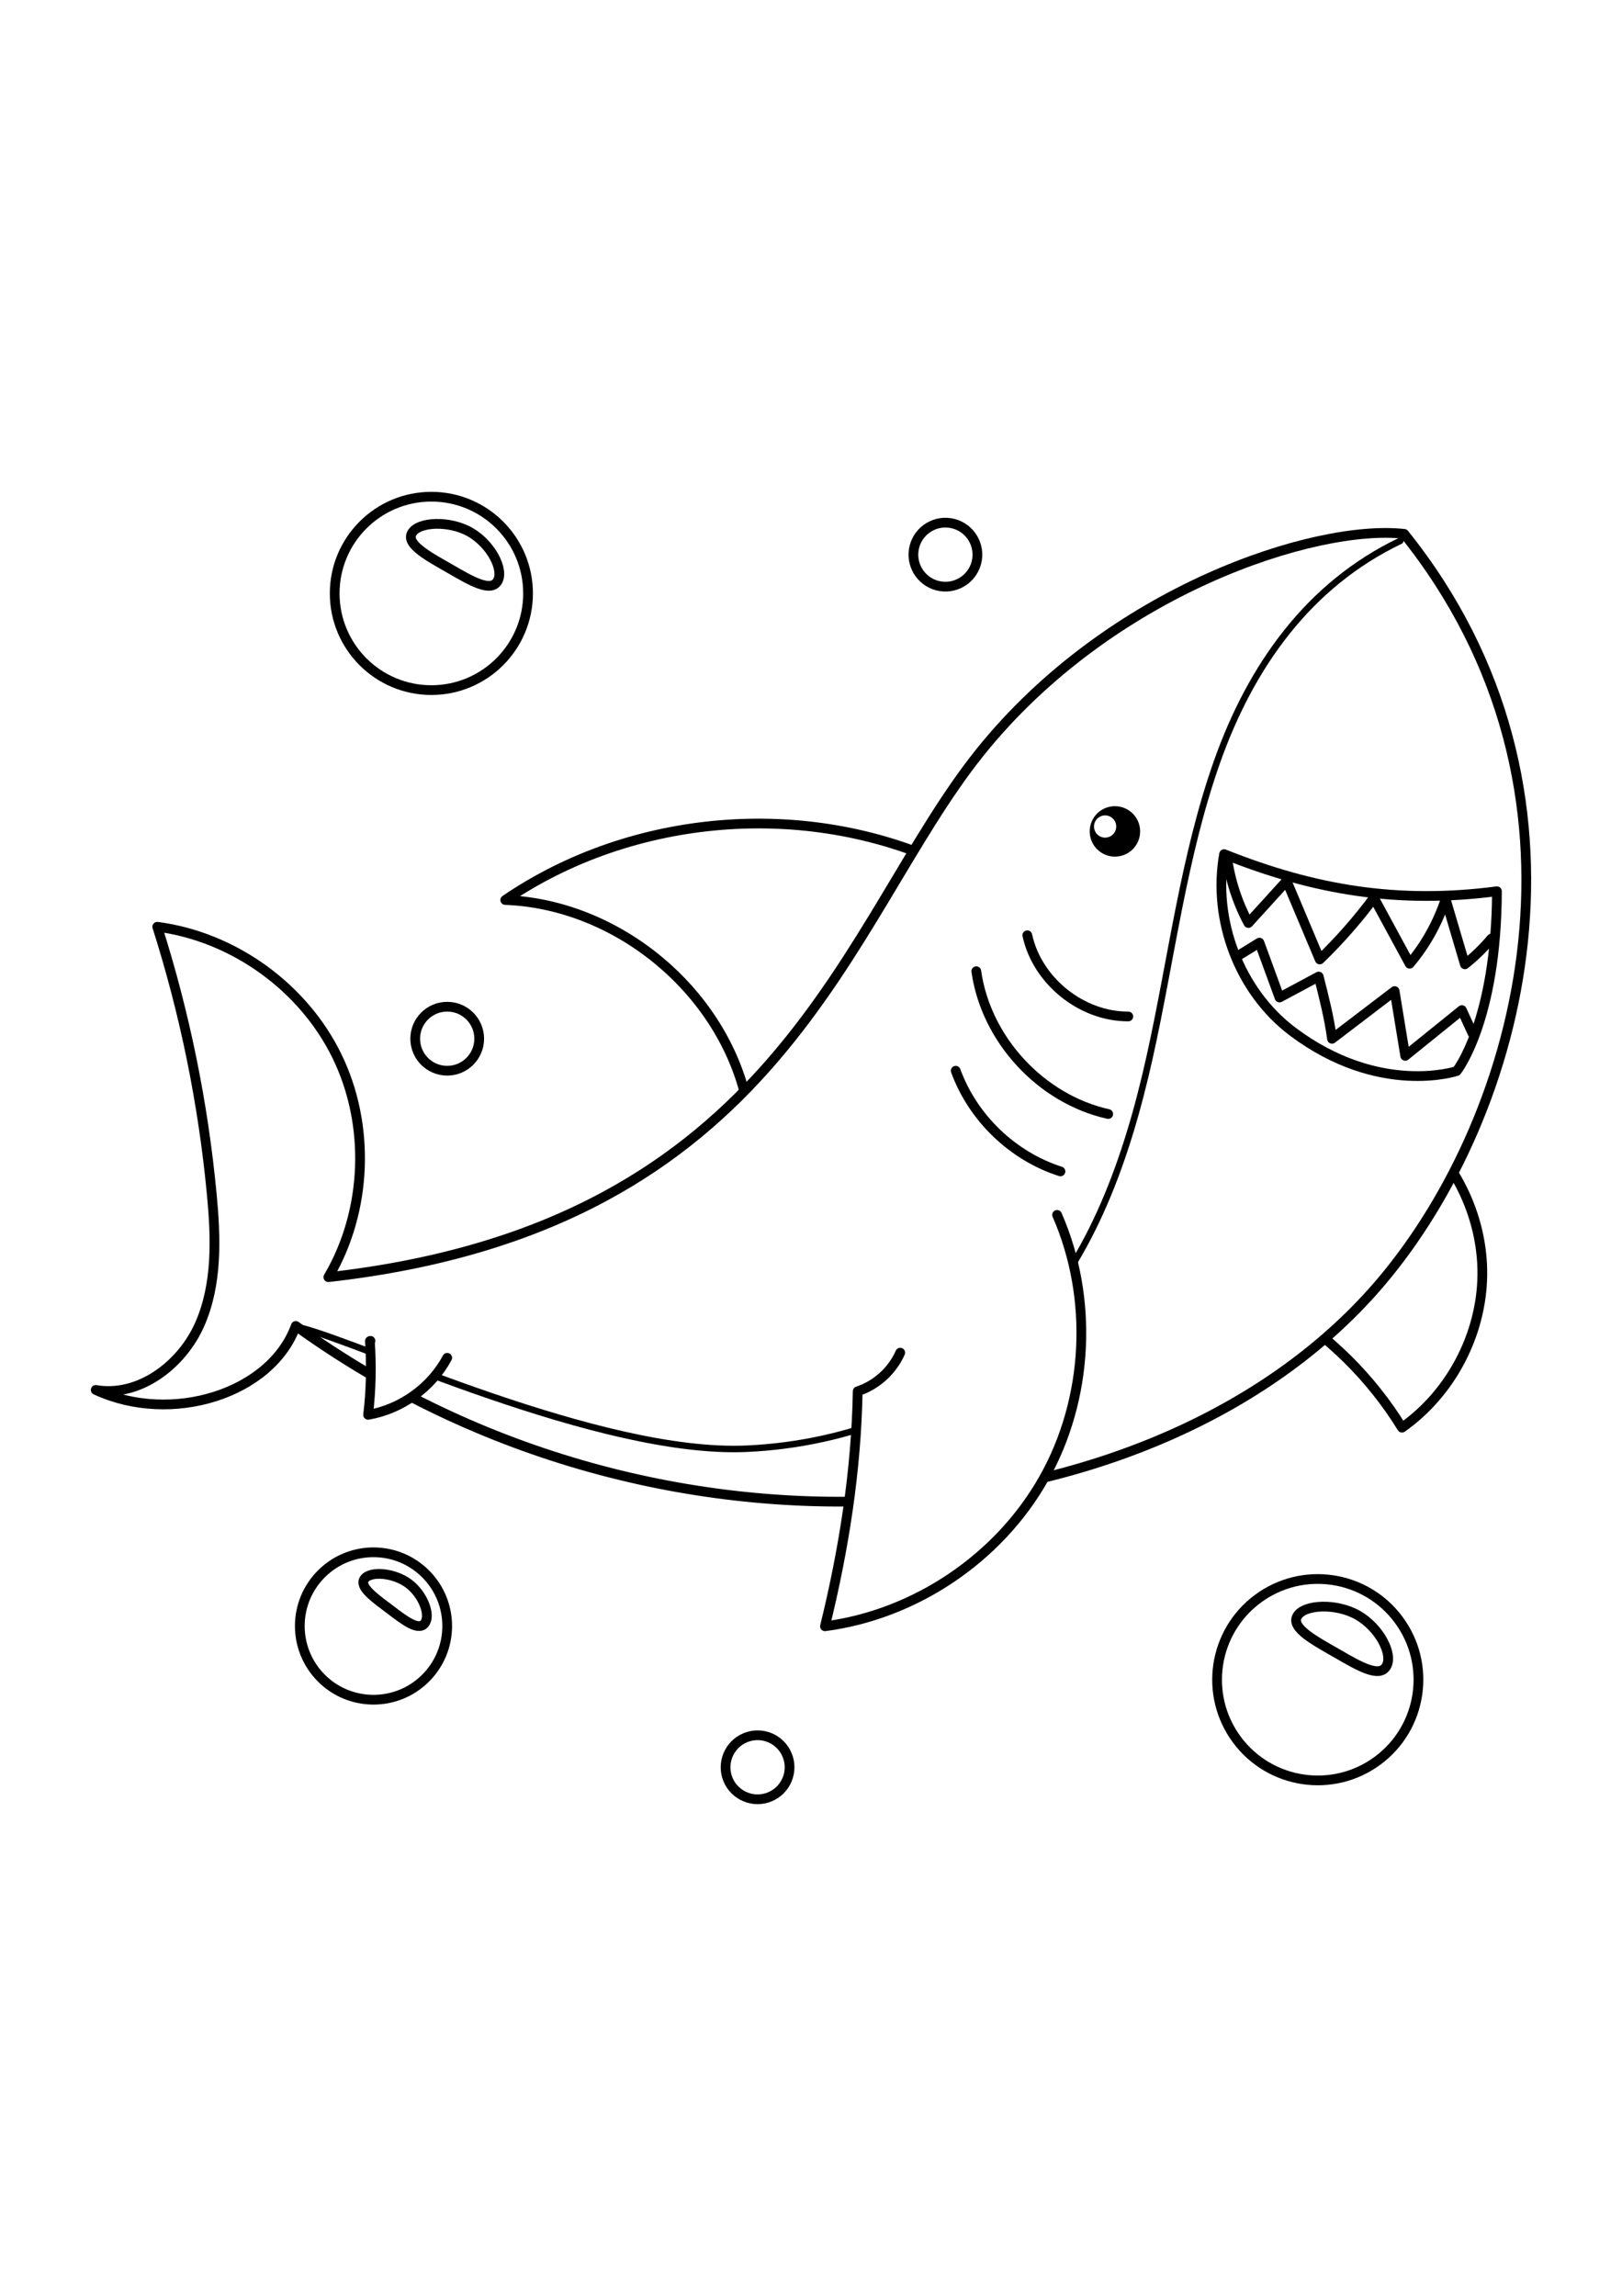 <?xml version="1.0" encoding="utf-8"?>
<!-- Generator: Adobe Illustrator 27.5.0, SVG Export Plug-In . SVG Version: 6.00 Build 0)  -->
<svg xmlns="http://www.w3.org/2000/svg" xmlns:xlink="http://www.w3.org/1999/xlink" viewBox="0 0 500 500" width="595" height="842" preserveAspectRatio="xMidYMid meet" data-scaled="true">
<g id="BACKGROUND">
	<rect style="fill:#FFFFFF;" width="500" height="500"/>
</g>
<g id="OBJECTS">
	<g>
		<g>
			<path style="fill:#FFFFFF;stroke:#000000;stroke-width:3;stroke-linecap:round;stroke-linejoin:round;stroke-miterlimit:10;" d="
				M291.539,162.556c-43.046-20.094-96.547-15.739-135.789,11.034c34.206,1.287,65.995,27.275,74.076,60.537
				C254.576,213.71,275.11,188.193,291.539,162.556z"/>
			<path style="fill:#FFFFFF;stroke:#000000;stroke-width:3;stroke-linecap:round;stroke-linejoin:round;stroke-miterlimit:10;" d="
				M433.229,241.516c14.818,10.934,23.909,29.21,23.714,47.619c-0.196,18.409-9.71,36.476-24.765,47.077
				c-9.538-15.514-22.888-28.664-38.551-37.951C401.122,288.004,408.628,277.75,433.229,241.516z"/>
			<path style="fill:#FFFFFF;stroke:#000000;stroke-width:3;stroke-linecap:round;stroke-linejoin:round;stroke-miterlimit:10;" d="
				M91.178,304.853c113.864,82.164,267.953,65.448,334.775-13.814c43.309-51.369,70.533-150.971,6.901-230.287
				c-27.241-3.053-90.514,17.172-130.758,67.328c-41.69,51.958-60.749,146.017-200.877,161.746
				c12.007-20.414,13.032-46.875,2.634-68.16c-10.397-21.285-31.893-36.742-55.378-39.831c8.519,26.77,14.159,54.462,16.804,82.439
				c1.283,13.532,1.761,27.716-3.739,40.153c-5.5,12.437-18.637,22.469-32.034,20.152C52.809,335.372,83.565,325.814,91.178,304.853
				z"/>
			<path style="fill:none;stroke:#000000;stroke-width:2;stroke-linecap:round;stroke-linejoin:round;stroke-miterlimit:10;" d="
				M431.648,62.909c-28.201,13.477-46.019,38.524-56.451,67.979c-10.431,29.455-14.048,60.826-20.852,91.33
				c-6.805,30.504-17.471,61.348-39.075,83.94c-21.86,22.859-53.491,35.124-85.094,36.542
				c-45.372,2.033-118.541-32.694-137.76-37.346"/>
			<path style="fill:#FFFFFF;stroke:#000000;stroke-width:3;stroke-linecap:round;stroke-linejoin:round;stroke-miterlimit:10;" d="
				M325.856,270.63c11.278,25.754,9.718,56.778-4.107,81.268c-13.815,24.491-39.561,41.87-67.445,45.523
				c5.84-23.75,9.66-48.004,10.094-72.428c5.778-1.902,10.666-6.333,13.113-11.905"/>
			<g>
				
					<path style="fill:#FFFFFF;stroke:#000000;stroke-width:3;stroke-linecap:round;stroke-linejoin:round;stroke-miterlimit:10;" d="
					M316.679,184.454c3.044,14.084,16.734,25.079,31.135,25.026"/>
				
					<path style="fill:#FFFFFF;stroke:#000000;stroke-width:3;stroke-linecap:round;stroke-linejoin:round;stroke-miterlimit:10;" d="
					M300.955,195.532c2.962,21.046,19.925,39.398,40.664,44.017"/>
				
					<path style="fill:#FFFFFF;stroke:#000000;stroke-width:3;stroke-linecap:round;stroke-linejoin:round;stroke-miterlimit:10;" d="
					M294.612,226.201c5.273,14.53,17.557,26.332,32.286,31.036"/>
			</g>
			<g>
				
					<circle style="stroke:#000000;stroke-width:3;stroke-linecap:round;stroke-linejoin:round;stroke-miterlimit:10;" cx="343.687" cy="152.448" r="6.273"/>
				<path style="fill:#FFFFFF;" d="M341.26,147.569c1.862,0.329,3.105,2.106,2.776,3.969c-0.329,1.862-2.106,3.105-3.969,2.776
					c-1.862-0.329-3.105-2.106-2.776-3.969C337.621,148.483,339.398,147.24,341.26,147.569z"/>
			</g>
			<g>
				
					<path style="fill:#FFFFFF;stroke:#000000;stroke-width:3;stroke-linecap:round;stroke-linejoin:round;stroke-miterlimit:10;" d="
					M449.046,226.308c0,0-23.817,7.944-50.578-12.172c-16.425-12.357-24.765-34.469-21.126-54.692
					c27.8,11.11,53.615,15.435,84.105,11.449C461.311,210.932,449.046,226.308,449.046,226.308z"/>
				<path style="fill:none;stroke:#000000;stroke-width:3;stroke-linecap:round;stroke-linejoin:round;stroke-miterlimit:10;" d="
					M378.222,160.258c0.963,7.136,3.212,14.082,6.612,20.428c3.93-4.328,7.868-8.645,11.798-12.973
					c3.398,8.068,6.796,16.137,10.194,24.205c6.07-5.861,11.666-12.224,16.697-19c3.67,6.769,7.349,13.54,11.019,20.309
					c4.831-5.704,8.564-12.344,11.101-19.896c1.981,6.69,3.951,13.388,5.932,20.078c2.977-2.366,5.724-5.024,8.173-7.944"/>
				<path style="fill:none;stroke:#000000;stroke-width:3;stroke-linecap:round;stroke-linejoin:round;stroke-miterlimit:10;" d="
					M381.58,190.815c2.215-1.363,4.44-2.724,6.655-4.087c2.063,5.639,4.125,11.278,6.188,16.917c4.027-2.16,8.052-4.31,12.079-6.469
					c1.623,6.355,3.237,12.698,4.105,19.191c6.435-4.909,12.868-9.808,19.302-14.717c1.089,6.657,2.178,13.315,3.267,19.972
					c5.824-4.704,11.638-9.409,17.46-14.102c1.102,2.388,2.193,4.785,3.295,7.173"/>
			</g>
			<path style="fill:#FFFFFF;stroke:#000000;stroke-width:3;stroke-linecap:round;stroke-linejoin:round;stroke-miterlimit:10;" d="
				M137.856,314.685c-4.887,9.151-14.151,15.826-24.381,17.568c0.905-7.537,1.063-15.164,0.543-22.734
				c0.066-0.02,0.122-0.041,0.188-0.061"/>
		</g>
		<g>
			<g>
				
					<circle style="fill:#FFFFFF;stroke:#000000;stroke-width:3;stroke-linecap:round;stroke-linejoin:round;stroke-miterlimit:10;" cx="132.975" cy="79.1" r="29.802"/>
				
					<path style="fill:#FFFFFF;stroke:#000000;stroke-width:3;stroke-linecap:round;stroke-linejoin:round;stroke-miterlimit:10;" d="
					M153.388,75.307c-2.042,3.537-8.061,0.011-14.427-3.664c-6.367-3.676-14.018-7.603-11.976-11.14
					c2.042-3.537,11.625-3.933,17.991-0.258C151.343,63.921,155.431,71.77,153.388,75.307z"/>
			</g>
			
				<ellipse transform="matrix(0.251 -0.968 0.968 0.251 153.189 332.495)" style="fill:#FFFFFF;stroke:#000000;stroke-width:3;stroke-linecap:round;stroke-linejoin:round;stroke-miterlimit:10;" cx="291.539" cy="67.217" rx="9.864" ry="9.864"/>
			
				<ellipse transform="matrix(0.923 -0.385 0.385 0.923 -151.721 123.88)" style="fill:#FFFFFF;stroke:#000000;stroke-width:3;stroke-linecap:round;stroke-linejoin:round;stroke-miterlimit:10;" cx="233.509" cy="440.838" rx="9.864" ry="9.864"/>
			
				<circle style="fill:#FFFFFF;stroke:#000000;stroke-width:3;stroke-linecap:round;stroke-linejoin:round;stroke-miterlimit:10;" cx="137.856" cy="216.338" r="9.864"/>
			<g>
				
					<ellipse transform="matrix(0.714 -0.7 0.7 0.714 -245.265 194.171)" style="fill:#FFFFFF;stroke:#000000;stroke-width:3;stroke-linecap:round;stroke-linejoin:round;stroke-miterlimit:10;" cx="115.136" cy="397.421" rx="22.72" ry="22.72"/>
				
					<path style="fill:#FFFFFF;stroke:#000000;stroke-width:3;stroke-linecap:round;stroke-linejoin:round;stroke-miterlimit:10;" d="
					M130.938,396.487c-1.88,2.482-6.099-0.755-10.566-4.139c-4.468-3.384-9.883-7.08-8.003-9.562
					c1.88-2.482,9.166-1.874,13.634,1.51C130.47,387.679,132.818,394.004,130.938,396.487z"/>
			</g>
			<g>
				
					<ellipse transform="matrix(0.804 -0.595 0.595 0.804 -166.44 322.932)" style="fill:#FFFFFF;stroke:#000000;stroke-width:3;stroke-linecap:round;stroke-linejoin:round;stroke-miterlimit:10;" cx="406.119" cy="413.672" rx="31.028" ry="31.028"/>
				
					<path style="fill:#FFFFFF;stroke:#000000;stroke-width:3;stroke-linecap:round;stroke-linejoin:round;stroke-miterlimit:10;" d="
					M427.373,409.723c-2.126,3.683-8.392,0.012-15.021-3.815c-6.629-3.827-14.595-7.916-12.468-11.599s12.103-4.095,18.731-0.268
					C425.243,397.868,429.499,406.04,427.373,409.723z"/>
			</g>
		</g>
	</g>
</g>
</svg>
